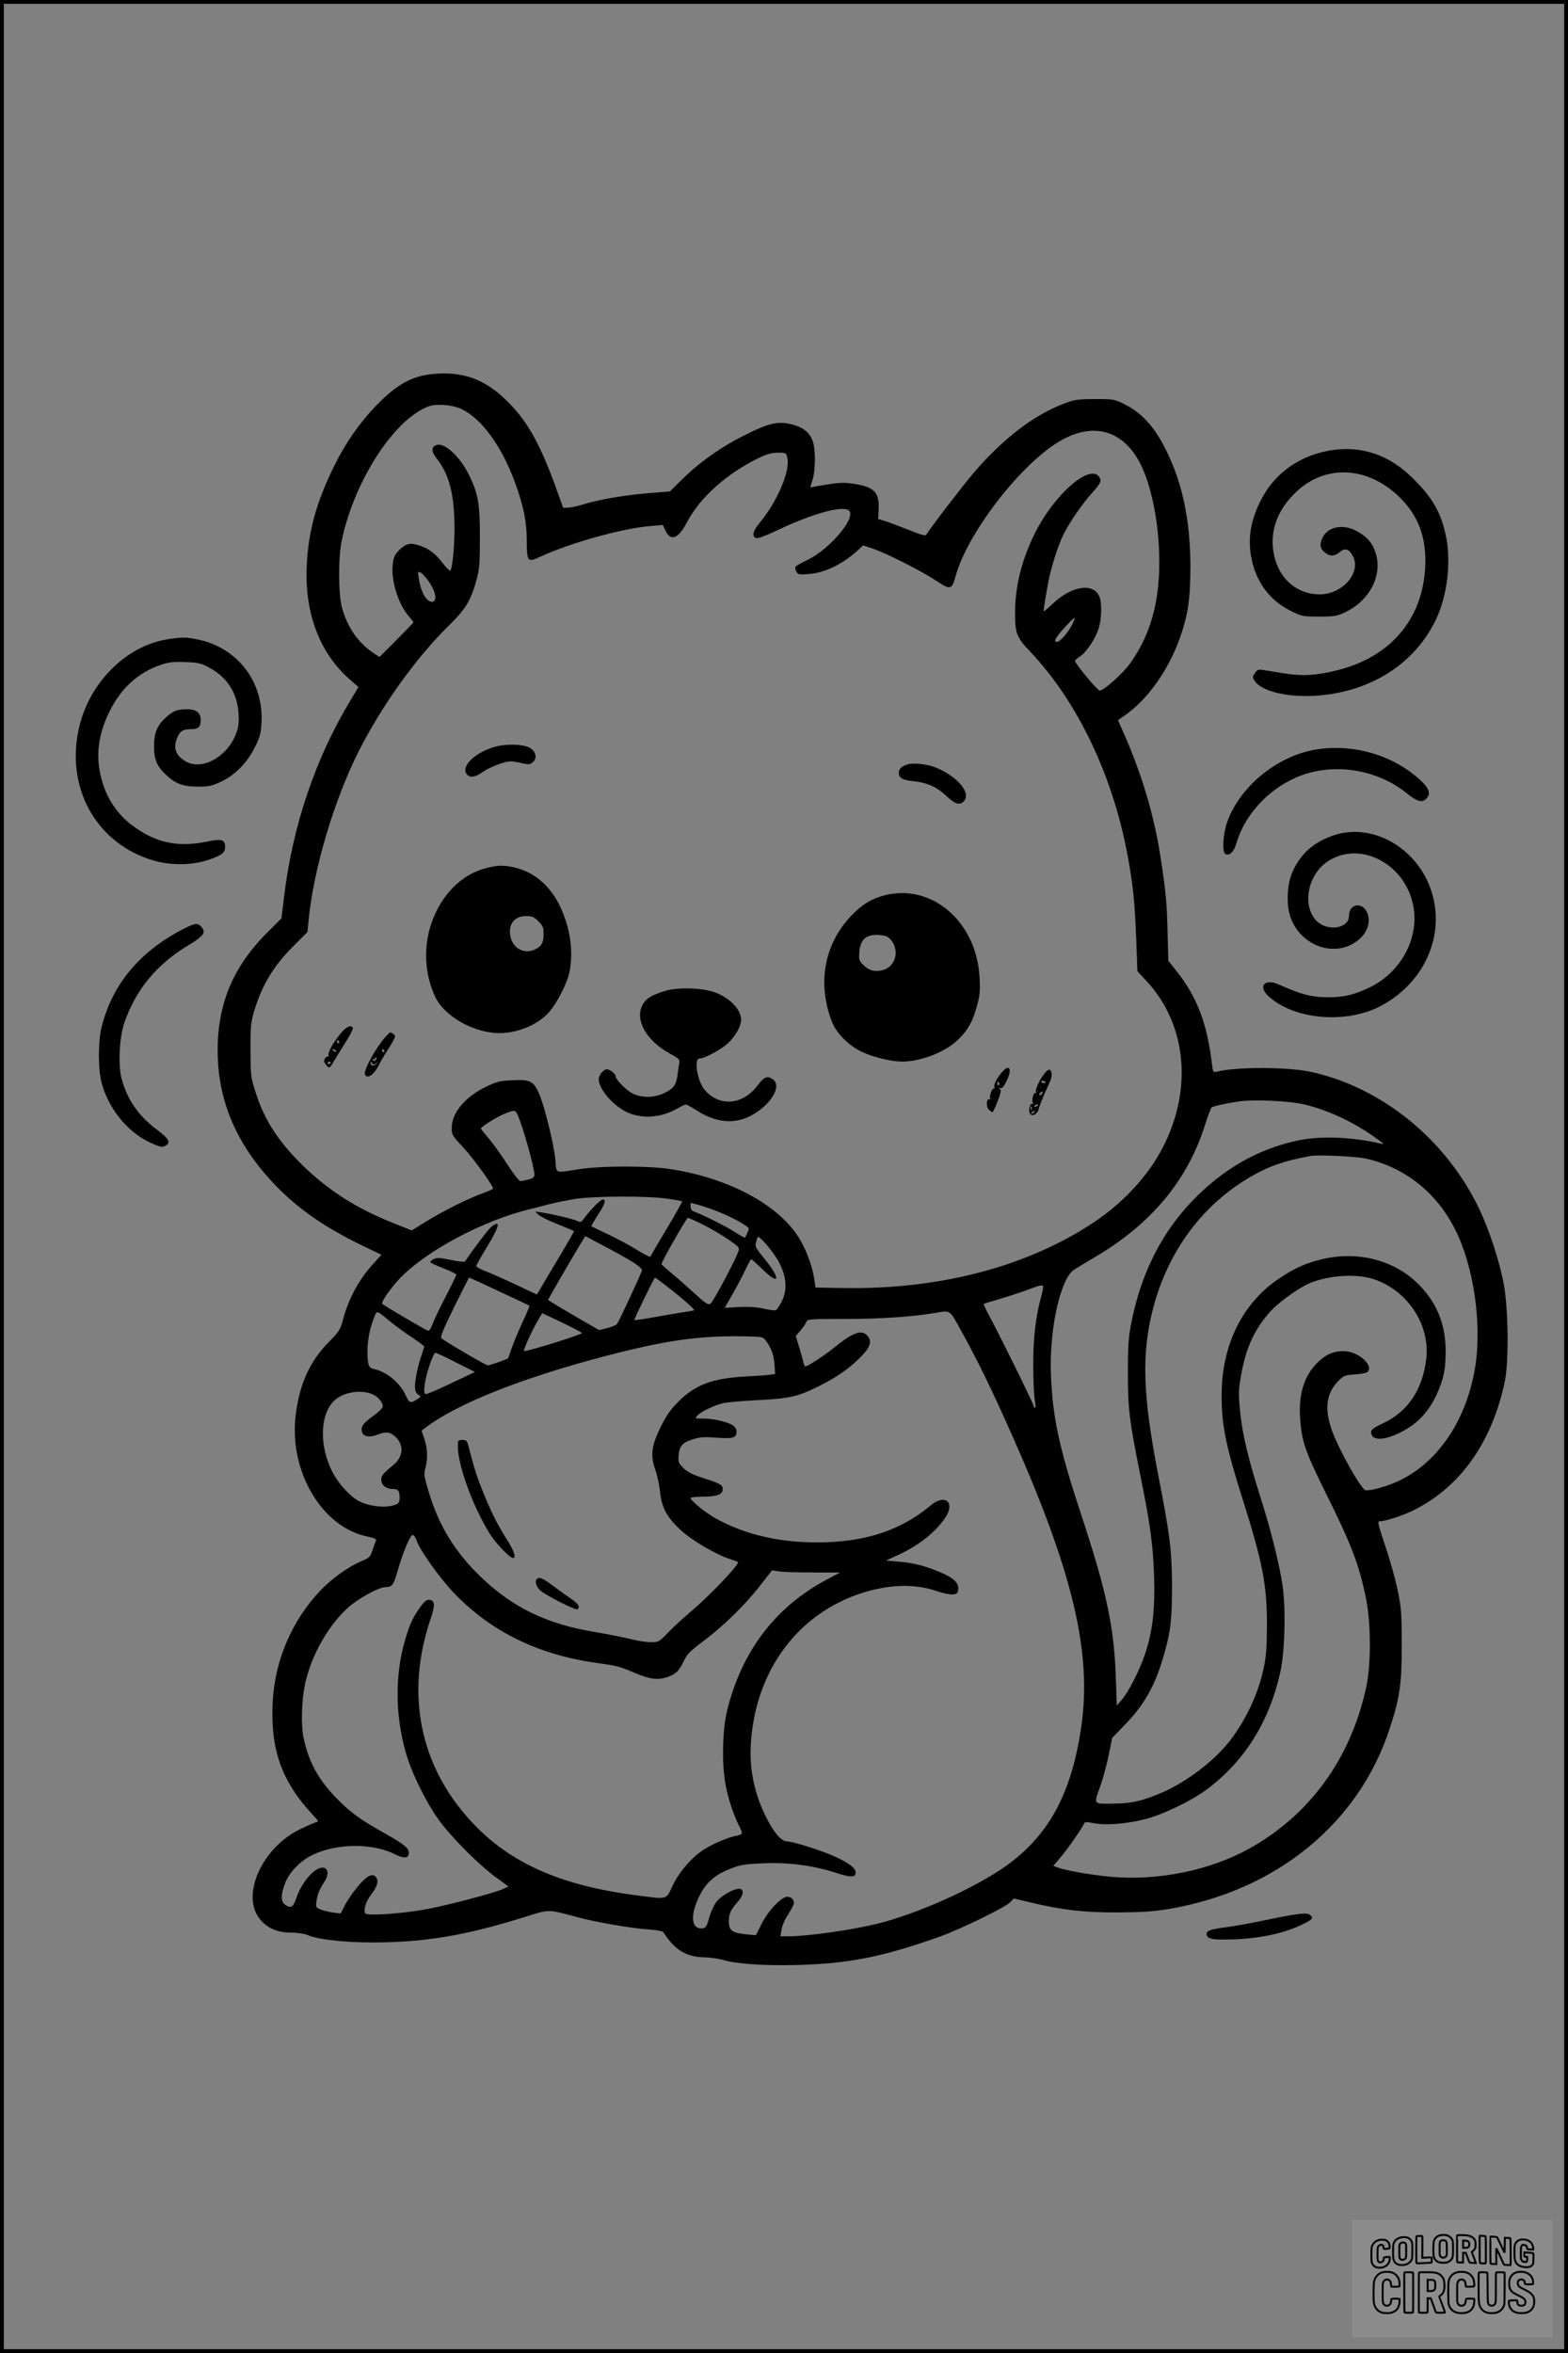 <?xml version="1.0" encoding="UTF-8"?>
<svg xmlns="http://www.w3.org/2000/svg" version="1.0" width="1024pt" height="1536pt" viewBox="0 0 1024 1536" preserveAspectRatio="xMidYMid meet">
  <rect x="0" y="0" width="1024" height="1536" fill="#808080" stroke="none"/>
  <g transform="translate(0.00 0.00) scale(1)">
    <g transform="translate(0,1536) scale(0.1,-0.1)" fill="#000000" stroke="none">
      <path d="M2830 12919 c-139 -13 -237 -67 -372 -205 -109 -113 -203 -247 -277 -399 -116 -235 -168 -426 -178 -651 -14 -307 85 -568 282 -740 l56 -49 -51 -85 c-229 -378 -379 -819 -435 -1285 l-17 -140 -95 -95 c-235 -235 -335 -495 -320 -829 14 -305 142 -580 384 -827 150 -152 312 -264 551 -381 l133 -64 -49 -54 c-97 -105 -164 -229 -201 -366 -18 -69 -24 -79 -98 -154 -120 -122 -188 -274 -212 -472 -45 -369 173 -736 472 -794 35 -7 56 -16 53 -23 -3 -6 -12 -34 -22 -62 -16 -48 -21 -53 -71 -74 -86 -36 -192 -111 -269 -191 -186 -195 -299 -456 -313 -727 -16 -311 57 -518 258 -735 44 -47 44 -48 20 -54 -13 -4 -60 -25 -104 -46 -243 -121 -380 -424 -262 -579 48 -63 114 -93 207 -94 45 0 89 -7 110 -16 61 -28 240 -48 418 -48 344 0 608 44 998 166 167 52 148 52 344 -1 119 -32 347 -72 465 -80 65 -5 93 -11 100 -22 72 -112 146 -157 261 -160 39 -1 94 -8 122 -16 92 -28 275 -40 497 -34 336 10 554 54 925 186 138 50 427 191 458 224 l23 24 97 -23 c215 -52 363 -69 582 -68 159 1 233 6 330 22 703 118 1243 558 1445 1177 68 207 80 293 79 555 0 204 -3 237 -27 353 -15 70 -51 199 -81 287 -52 157 -52 160 -31 160 35 0 154 39 220 73 303 152 508 442 592 837 27 128 24 471 -6 635 -26 144 -94 353 -160 492 -215 450 -627 788 -1090 894 -150 35 -494 36 -627 3 -20 -5 -23 -1 -28 43 -33 275 -98 445 -235 617 l-51 64 -5 186 c-4 183 -11 259 -42 466 -42 288 -129 580 -257 862 l-25 57 46 32 c142 98 279 287 353 490 57 155 74 262 74 479 0 301 -52 548 -160 764 -77 154 -158 242 -274 299 -62 31 -69 32 -190 32 -115 -1 -132 -3 -205 -31 -196 -75 -395 -228 -585 -449 -69 -81 -289 -367 -309 -403 -7 -12 -28 -7 -122 31 -63 25 -132 51 -154 57 l-40 12 3 63 c6 111 -28 146 -163 167 -73 11 -99 9 -257 -19 l-27 -5 15 48 c19 60 21 184 5 243 -17 60 -56 96 -126 117 -99 28 -157 16 -320 -66 -157 -78 -299 -179 -414 -293 l-76 -75 -137 -11 c-158 -13 -322 -41 -423 -72 -38 -12 -85 -22 -103 -23 l-34 -1 -38 105 c-112 315 -199 469 -339 602 -140 135 -281 184 -471 167z m184 -229 c130 -62 261 -241 346 -471 58 -155 80 -263 80 -385 0 -139 6 -147 82 -111 195 91 539 188 725 203 l82 7 17 -37 c35 -72 83 -54 139 53 85 162 259 318 465 419 57 28 88 36 129 37 52 0 55 -1 62 -30 23 -85 -64 -290 -184 -433 -41 -49 -48 -87 -17 -95 11 -3 69 19 142 54 242 115 443 166 467 120 31 -56 -135 -247 -271 -314 -42 -20 -80 -41 -83 -47 -3 -5 -1 -19 6 -31 10 -20 17 -21 83 -16 102 8 216 63 314 151 l39 36 62 -21 c90 -30 324 -149 415 -210 94 -62 102 -60 127 32 79 282 424 728 678 878 209 124 399 79 514 -120 83 -144 138 -410 138 -669 0 -267 -60 -477 -188 -657 -48 -69 -179 -185 -202 -181 -16 3 -161 177 -160 193 0 6 14 19 32 30 41 26 101 115 122 183 19 60 22 163 6 204 -37 96 -180 76 -306 -43 -29 -27 -54 -49 -57 -49 -5 0 0 33 28 190 18 96 64 241 101 315 38 76 126 203 183 265 60 66 68 85 44 112 -68 74 -291 -125 -414 -370 -87 -174 -131 -348 -131 -524 0 -133 10 -159 99 -252 308 -325 540 -809 636 -1331 35 -190 46 -293 56 -543 l8 -212 65 -70 c257 -282 296 -703 101 -1080 -95 -185 -257 -360 -449 -488 -436 -291 -1010 -441 -1639 -430 l-180 3 -11 70 c-15 87 -57 193 -104 265 -138 210 -448 375 -817 436 -149 25 -466 25 -617 1 -156 -25 -143 -30 -150 61 -8 97 -75 369 -111 443 -34 73 -57 83 -174 77 -76 -3 -99 -9 -165 -41 -138 -65 -227 -171 -227 -270 0 -45 4 -51 77 -129 65 -70 193 -247 193 -267 0 -3 -30 -17 -66 -30 -93 -33 -264 -118 -373 -186 l-92 -57 -118 47 c-244 96 -433 218 -602 385 -161 160 -248 299 -305 486 -26 82 -28 103 -28 259 -1 148 2 180 22 248 50 172 128 303 263 436 l87 87 7 74 c32 333 164 779 325 1101 151 299 373 610 584 818 118 116 150 168 188 306 19 69 22 106 22 275 0 221 -11 286 -69 405 -57 119 -157 214 -210 201 -38 -10 -41 -41 -7 -84 78 -99 111 -207 119 -393 6 -133 -10 -334 -27 -344 -4 -3 -26 19 -48 48 -48 62 -88 93 -144 113 -66 23 -93 18 -137 -23 -33 -33 -40 -46 -46 -95 -13 -105 35 -262 105 -341 16 -19 30 -37 30 -39 0 -3 -50 -55 -111 -116 l-111 -111 -42 28 c-99 68 -168 168 -202 292 -25 90 -26 332 -1 447 84 389 342 785 565 869 53 19 156 11 216 -17z m-209 -1133 c40 -60 50 -119 22 -125 -38 -8 -79 60 -92 152 -7 47 -7 48 14 37 12 -7 37 -35 56 -64z m4196 -276 c-26 -51 -79 -111 -97 -111 -20 0 -17 13 8 46 31 41 101 114 106 110 2 -2 -6 -22 -17 -45z m1519 -3131 c161 -39 331 -120 475 -226 45 -32 47 -36 20 -29 -181 43 -391 51 -535 21 -265 -56 -494 -187 -696 -398 -201 -210 -333 -475 -395 -790 -19 -95 -23 -147 -23 -323 -1 -238 9 -316 80 -670 65 -320 84 -457 91 -665 7 -216 -10 -359 -58 -504 -36 -108 -108 -250 -153 -302 l-33 -38 -6 185 c-12 332 -60 558 -227 1064 -144 436 -186 633 -197 915 -11 297 63 627 153 683 16 10 78 47 138 83 361 212 600 498 712 851 21 65 42 121 47 124 12 9 108 29 184 40 99 13 328 2 423 -21z m-5140 -67 c34 -74 110 -344 110 -392 0 -15 -10 -23 -37 -30 -21 -6 -45 -11 -54 -11 -9 0 -44 44 -85 108 -38 59 -92 135 -121 169 -29 34 -53 64 -53 66 0 10 101 74 149 94 71 29 75 29 91 -4z m5541 -286 c255 -58 462 -223 583 -465 119 -236 173 -605 132 -882 -53 -351 -240 -633 -499 -756 -79 -37 -185 -67 -219 -62 -28 4 -173 262 -219 388 -52 145 -38 249 46 330 31 31 42 34 103 38 37 2 73 9 80 14 50 41 -56 137 -152 138 -69 0 -118 -21 -174 -77 -87 -87 -123 -207 -111 -368 11 -146 34 -212 161 -469 175 -351 225 -482 270 -706 32 -161 32 -429 0 -575 -102 -469 -372 -838 -772 -1057 -252 -138 -587 -206 -888 -180 -130 11 -301 41 -357 62 l-26 10 49 58 c45 52 145 197 154 222 2 7 21 7 58 -1 75 -16 212 -6 335 25 120 30 308 121 410 198 245 184 405 441 476 762 30 133 37 414 15 565 -21 143 -78 369 -146 582 -79 248 -119 417 -132 562 -11 116 -10 137 9 240 32 175 87 292 191 408 55 60 186 154 256 183 127 52 304 63 417 26 219 -73 366 -292 344 -513 -21 -203 -119 -352 -283 -428 -76 -36 -88 -49 -72 -80 19 -34 94 -26 187 21 106 53 181 131 233 242 47 103 61 165 61 287 0 176 -57 317 -177 437 -156 158 -397 220 -630 164 -105 -25 -178 -57 -279 -125 -241 -160 -378 -437 -377 -765 0 -194 27 -328 138 -679 131 -414 158 -558 158 -821 -1 -151 -5 -203 -22 -283 -36 -165 -115 -334 -218 -468 -100 -130 -283 -271 -444 -340 -132 -57 -200 -72 -325 -73 -129 -1 -124 -9 -76 124 16 47 40 135 52 195 l22 110 87 90 c121 126 189 245 243 425 51 168 61 249 61 475 -1 237 -13 331 -90 726 -102 524 -110 793 -34 1087 98 375 322 677 637 860 118 69 221 105 393 136 50 9 297 -3 361 -17z m-4562 -262 c51 -7 95 -15 96 -17 2 -2 -43 -82 -100 -178 -58 -96 -106 -179 -107 -183 -2 -5 -42 15 -88 44 -47 29 -132 75 -190 102 -58 27 -106 51 -108 52 -2 2 17 34 42 73 47 72 56 102 32 102 -14 0 -85 -72 -122 -124 -18 -25 -23 -27 -42 -17 -23 12 -161 45 -232 56 l-45 6 23 -22 c13 -11 69 -39 125 -61 56 -23 104 -42 106 -44 1 -1 -37 -69 -86 -151 -49 -81 -104 -174 -122 -205 -18 -32 -34 -58 -35 -58 -2 0 -63 29 -137 64 -74 35 -162 74 -196 87 -35 13 -63 29 -63 34 0 6 32 62 70 125 83 136 93 182 28 131 -19 -15 -120 -149 -170 -224 -4 -6 -37 -4 -92 8 -68 14 -92 16 -111 7 -14 -6 -25 -15 -25 -20 0 -5 38 -23 85 -41 47 -18 85 -37 85 -42 0 -5 -31 -69 -69 -142 -38 -73 -77 -154 -86 -180 -12 -33 -22 -46 -32 -43 -24 10 -292 167 -297 175 -7 11 47 91 104 154 169 185 557 393 870 466 25 6 79 20 120 31 41 10 118 26 170 34 129 19 476 20 599 1z m337 -87 c92 -37 194 -94 194 -109 0 -9 -17 -48 -26 -58 -2 -2 -32 15 -66 37 -54 35 -213 115 -270 135 -11 4 -18 17 -18 31 l0 24 54 -14 c29 -8 89 -28 132 -46z m-107 -81 c48 -24 122 -67 164 -96 67 -45 77 -55 71 -74 -15 -52 -168 -339 -185 -348 -15 -8 -31 2 -91 57 -40 37 -108 97 -150 132 -43 36 -78 67 -78 70 0 15 163 302 172 302 5 0 49 -19 97 -43z m-459 -244 c36 -22 64 -47 63 -54 -1 -13 -141 -314 -162 -350 -5 -8 -33 -21 -64 -28 l-54 -14 -145 84 c-80 46 -155 91 -167 99 l-22 15 71 125 c40 69 94 162 122 208 l50 83 121 -64 c67 -35 151 -82 187 -104z m961 -10 c46 -91 51 -174 15 -247 -15 -30 -32 -56 -40 -59 -7 -3 -42 2 -77 10 -43 10 -95 14 -160 11 l-96 -5 55 96 c30 53 67 124 83 159 16 34 32 62 35 62 3 0 39 -32 79 -71 110 -107 113 -54 4 78 -51 62 -59 76 -53 100 4 15 9 32 12 37 9 16 111 -105 143 -171z m-1831 -183 c106 -49 195 -91 197 -94 2 -2 -16 -47 -41 -99 -25 -53 -57 -130 -72 -171 l-26 -74 -60 -23 c-33 -12 -66 -22 -72 -22 -13 0 -281 157 -303 177 -9 8 10 55 83 204 52 105 96 192 98 192 2 0 91 -40 196 -90z m1089 38 c110 -85 191 -157 183 -161 -4 -3 -29 -7 -57 -11 -27 -4 -112 -18 -189 -32 -76 -14 -140 -23 -143 -21 -4 4 129 277 135 277 2 0 34 -24 71 -52z m2463 -3 c3 -3 -3 -35 -13 -72 -36 -129 -52 -270 -51 -453 0 -96 5 -196 10 -222 5 -27 6 -48 1 -48 -5 0 -9 6 -9 13 0 13 -212 442 -289 587 -22 41 -39 76 -37 78 2 2 48 16 103 32 54 16 134 42 178 58 84 32 98 35 107 27z m-4256 -238 c33 -26 94 -71 137 -99 42 -28 77 -54 77 -58 0 -4 -7 -27 -15 -51 -24 -66 -45 -166 -45 -209 0 -28 6 -43 20 -53 21 -14 21 -14 -2 -29 -48 -31 -54 -29 -78 23 -40 85 -125 155 -211 173 -32 7 -39 27 -39 120 0 69 17 153 45 220 18 43 10 46 111 -37z m3721 -54 c106 -191 197 -377 333 -683 399 -898 522 -1419 451 -1905 -64 -435 -212 -707 -493 -907 -205 -145 -578 -312 -843 -377 -164 -40 -453 -81 -577 -81 l-51 0 6 40 c3 22 18 61 34 86 49 81 52 86 44 108 -5 13 -19 22 -36 24 -38 5 -129 -90 -174 -182 l-34 -69 -65 6 c-90 9 -112 25 -112 83 0 52 10 74 56 127 41 45 46 87 11 87 -41 0 -123 -49 -152 -90 -15 -22 -36 -68 -45 -103 -14 -52 -21 -62 -41 -65 -71 -9 -84 75 -30 193 49 108 110 161 237 206 46 17 91 22 199 26 158 6 316 -15 460 -61 92 -30 123 -32 131 -11 12 30 -26 65 -119 109 -83 40 -288 106 -330 106 -35 0 -88 63 -137 164 -76 155 -108 314 -96 483 33 474 310 843 731 976 176 55 340 59 478 12 42 -15 91 -25 109 -23 29 3 33 7 36 34 4 42 -30 74 -123 113 -99 41 -171 59 -269 67 l-80 7 83 38 c134 62 241 148 305 243 66 99 -3 157 -96 79 -211 -177 -471 -254 -818 -240 -219 9 -416 61 -586 155 -67 37 -164 116 -164 133 0 5 37 9 83 9 88 0 127 15 127 49 0 27 -15 36 -123 71 -75 24 -106 40 -134 67 -33 33 -35 39 -31 85 6 61 25 81 94 103 45 14 73 16 155 10 109 -8 129 -1 129 41 0 14 -10 30 -25 40 -35 23 -128 44 -194 44 -53 0 -54 0 -36 20 22 25 108 66 166 80 24 6 125 15 224 20 207 10 264 23 390 85 126 62 206 117 281 192 69 69 82 107 47 145 -36 40 -94 20 -214 -78 -62 -51 -175 -124 -190 -124 -4 0 -10 15 -14 33 -4 17 -16 62 -28 99 l-20 66 30 36 c17 19 34 44 38 55 6 20 13 21 253 21 228 0 439 14 587 39 104 18 94 25 172 -116z m-2477 -15 c0 -10 -346 -118 -378 -118 -9 0 50 131 94 206 l25 42 129 -61 c71 -34 130 -65 130 -69z m1200 -48 c36 -47 54 -95 58 -157 l4 -62 -33 -5 c-19 -3 -86 -8 -149 -11 -224 -11 -337 -52 -450 -165 -50 -50 -77 -88 -115 -164 -61 -123 -69 -188 -35 -281 12 -33 25 -95 30 -138 11 -109 44 -170 134 -254 75 -70 241 -166 334 -194 23 -7 42 -14 42 -17 0 -24 -191 -224 -305 -319 -49 -42 -118 -104 -151 -139 -60 -63 -63 -64 -114 -64 -28 0 -87 9 -130 20 -44 11 -148 32 -232 46 -319 52 -542 161 -752 364 -163 158 -267 326 -332 538 -35 114 -37 126 -26 168 17 62 14 130 -7 192 l-18 53 31 23 c201 152 616 317 1140 456 407 108 626 140 914 137 140 -2 144 -3 162 -27z m-2022 -144 l124 -62 -152 -72 c-83 -40 -159 -72 -167 -72 -13 0 -15 10 -10 57 7 67 56 213 71 212 6 0 67 -28 134 -63z m-536 -212 c31 -16 58 -51 58 -75 0 -10 -29 -38 -64 -63 -66 -47 -82 -71 -71 -106 9 -28 49 -35 98 -16 59 22 82 20 117 -11 60 -54 55 -132 -11 -186 -68 -56 -79 -69 -79 -97 0 -35 32 -60 76 -60 35 0 44 -13 44 -60 0 -18 -7 -33 -17 -38 -54 -28 -166 -20 -241 15 -61 28 -145 120 -186 204 -79 161 -76 355 8 447 58 65 188 87 268 46z m278 -948 c20 -63 150 -245 242 -342 244 -255 550 -405 933 -459 141 -20 144 -21 252 -66 100 -42 151 -48 216 -25 52 19 71 38 102 102 22 46 43 67 123 127 130 96 277 239 374 364 l80 102 47 -7 c25 -4 125 -7 222 -7 l176 0 -89 -47 c-332 -176 -553 -465 -649 -852 -29 -117 -36 -321 -15 -460 15 -100 55 -224 101 -312 17 -34 14 -40 -29 -48 -51 -10 -153 -53 -210 -90 -78 -50 -161 -146 -204 -236 -43 -93 -30 -89 -224 -64 -569 72 -923 250 -1185 597 -258 343 -319 769 -173 1203 30 89 31 118 5 128 -24 9 -40 -2 -72 -47 -45 -62 -68 -112 -96 -207 -73 -244 -66 -533 17 -785 39 -118 125 -288 198 -390 77 -110 265 -299 377 -380 l82 -60 -38 -17 c-65 -28 -362 -106 -504 -132 -161 -29 -383 -44 -394 -26 -13 21 5 79 39 123 40 52 50 87 32 112 -22 31 -61 11 -122 -63 -31 -37 -68 -91 -82 -120 l-27 -53 -50 6 c-27 4 -64 13 -82 20 -29 12 -31 17 -27 49 6 47 20 84 50 128 32 46 30 91 -4 96 -53 8 -142 -93 -177 -199 -20 -58 -35 -68 -70 -45 -32 21 -33 64 -3 143 27 72 101 148 182 186 159 75 391 76 537 2 57 -29 89 -26 89 9 0 32 -29 56 -155 127 -167 94 -222 134 -315 228 -120 122 -183 237 -217 394 -20 97 -13 273 17 387 45 175 150 354 273 466 66 59 202 134 246 134 42 0 51 13 78 106 33 118 82 234 98 234 7 0 19 -15 25 -34z"></path>
      <path d="M3218 10481 c-129 -42 -213 -132 -166 -179 20 -20 55 -14 100 18 47 33 143 70 182 70 13 0 47 -5 75 -12 45 -10 53 -9 71 7 28 25 22 63 -13 89 -40 30 -169 33 -249 7z"></path>
      <path d="M5927 10370 c-40 -12 -57 -29 -57 -55 0 -34 23 -47 98 -55 87 -9 149 -37 209 -93 59 -55 87 -65 114 -41 58 52 -36 167 -186 226 -52 20 -142 30 -178 18z"></path>
      <path d="M3170 9692 c-158 -42 -289 -174 -353 -360 -53 -154 -44 -332 25 -479 56 -119 228 -223 390 -236 125 -10 273 46 352 134 55 62 122 194 136 268 25 135 4 280 -60 419 -67 142 -173 232 -308 261 -70 15 -104 13 -182 -7z m346 -346 c29 -29 34 -41 34 -81 0 -57 -12 -80 -50 -100 -84 -44 -170 15 -170 115 0 61 41 100 105 100 40 0 52 -5 81 -34z"></path>
      <path d="M5771 9514 c-83 -22 -146 -62 -214 -134 -174 -185 -220 -435 -126 -685 29 -78 110 -160 199 -202 70 -34 193 -63 262 -63 130 1 295 68 376 154 60 64 85 110 113 213 18 65 21 95 16 183 -19 365 -315 618 -626 534z m46 -288 c63 -73 29 -185 -61 -201 -49 -10 -83 1 -118 36 -28 27 -30 34 -26 84 7 85 46 118 132 111 39 -3 55 -9 73 -30z"></path>
      <path d="M4345 8892 c-85 -26 -123 -48 -145 -85 -60 -98 18 -241 179 -327 55 -30 61 -36 57 -59 -3 -14 -8 -48 -11 -76 -8 -67 -27 -92 -88 -121 -67 -31 -144 -32 -204 -3 -43 21 -113 92 -113 115 0 15 -38 44 -57 44 -22 0 -53 -39 -53 -65 0 -70 108 -188 205 -224 97 -36 213 -23 311 34 23 14 47 25 53 25 6 0 38 -18 73 -40 119 -77 240 -90 346 -36 134 68 214 198 147 242 -35 23 -55 15 -97 -41 -97 -129 -248 -142 -345 -31 -48 54 -74 206 -35 206 32 0 141 58 186 100 49 46 86 111 86 154 0 64 -72 140 -166 176 -82 32 -244 37 -329 12z"></path>
      <path d="M2220 8608 c-51 -64 -83 -125 -74 -140 4 -6 3 -8 -2 -5 -6 3 -15 -3 -22 -13 -9 -15 -8 -23 9 -42 22 -26 17 -31 74 65 19 31 51 82 70 113 19 31 32 61 29 65 -13 22 -46 5 -84 -43z m-5 -48 c3 -5 1 -10 -4 -10 -6 0 -11 5 -11 10 0 6 2 10 4 10 3 0 8 -4 11 -10z m-20 -60 c3 -6 -1 -7 -9 -4 -18 7 -21 14 -7 14 6 0 13 -4 16 -10z m-35 -74 c0 -3 -4 -8 -10 -11 -5 -3 -10 -1 -10 4 0 6 5 11 10 11 6 0 10 -2 10 -4z"></path>
      <path d="M2519 8593 c-64 -71 -146 -220 -136 -246 13 -34 58 -5 89 57 11 23 40 72 64 109 24 37 44 74 44 81 0 11 -20 26 -34 26 -1 0 -13 -12 -27 -27z m-9 -93 c0 -5 -2 -10 -4 -10 -3 0 -8 5 -11 10 -3 6 -1 10 4 10 6 0 11 -4 11 -10z m-57 -61 c-8 -8 -13 -7 -18 2 -5 8 -4 10 3 5 7 -4 12 -2 12 5 0 7 3 9 7 6 4 -4 2 -12 -4 -18z m4 -19 c17 13 17 13 1 -4 -16 -19 -38 -15 -38 7 0 8 4 7 9 -2 8 -13 12 -13 28 -1z"></path>
      <path d="M6550 8368 c-36 -38 -62 -88 -56 -104 3 -8 2 -13 -3 -10 -11 7 -33 -53 -24 -67 3 -5 1 -7 -4 -4 -20 12 -25 -44 -7 -64 9 -11 21 -19 25 -19 4 0 19 32 34 71 23 59 25 73 14 81 -11 8 -11 9 3 5 12 -4 23 8 42 47 36 73 21 112 -24 64z m-25 -77 c3 -5 2 -12 -3 -15 -5 -3 -9 1 -9 9 0 17 3 19 12 6z"></path>
      <path d="M6818 8348 c-35 -46 -60 -106 -52 -120 4 -6 3 -8 -4 -4 -13 8 -27 -48 -16 -65 4 -8 3 -9 -4 -5 -13 8 -27 -36 -18 -59 7 -20 30 -19 47 2 8 9 13 17 11 17 -5 1 35 100 74 183 17 35 16 74 -3 80 -6 2 -22 -11 -35 -29z m12 -54 c0 -2 -7 -4 -15 -4 -8 0 -15 4 -15 10 0 5 7 7 15 4 8 -4 15 -8 15 -10z m-25 -73 c-3 -6 -11 -11 -16 -11 -5 0 -4 6 3 14 14 16 24 13 13 -3z m-25 -75 c0 -2 -7 -7 -16 -10 -8 -3 -12 -2 -9 4 6 10 25 14 25 6z m-43 -28 c-3 -8 -6 -5 -6 6 -1 11 2 17 5 13 3 -3 4 -12 1 -19z m18 -18 c-3 -5 -12 -10 -18 -10 -7 0 -6 4 3 10 19 12 23 12 15 0z"></path>
      <path d="M2990 5918 c1 -128 100 -397 211 -574 39 -61 128 -154 149 -154 23 0 7 47 -39 119 -61 96 -100 173 -156 310 -39 96 -57 150 -95 299 -10 37 -14 42 -40 42 -29 0 -30 -2 -30 -42z"></path>
      <path d="M3507 5053 c-17 -16 -5 -53 25 -78 41 -34 226 -127 238 -120 21 13 8 35 -37 66 -27 18 -80 56 -120 86 -68 51 -92 61 -106 46z"></path>
      <path d="M8636 12409 c-181 -44 -325 -158 -405 -321 -67 -135 -84 -251 -56 -383 32 -150 121 -267 253 -332 74 -37 79 -38 186 -38 99 0 117 3 168 27 159 74 246 237 204 381 -20 68 -53 109 -120 147 -93 54 -199 33 -232 -46 -16 -39 -13 -63 14 -87 33 -30 66 -31 100 -2 37 31 62 23 88 -27 55 -106 -70 -248 -217 -248 -142 0 -256 92 -294 237 -41 156 8 308 140 432 190 180 461 168 668 -28 131 -125 186 -273 174 -471 -20 -336 -228 -578 -572 -665 -138 -35 -229 -40 -355 -20 -58 10 -119 20 -137 22 -25 4 -34 0 -48 -21 -16 -24 -16 -28 -1 -51 47 -72 235 -113 431 -94 346 33 622 216 756 502 69 149 95 359 65 521 -32 169 -91 271 -234 408 -162 155 -362 210 -576 157z"></path>
      <path d="M1102 11188 c-266 -38 -507 -269 -581 -559 -103 -403 106 -782 491 -889 109 -30 246 -28 346 6 89 30 112 47 112 84 0 49 -21 56 -113 37 -198 -41 -345 -9 -500 110 -103 79 -174 195 -202 330 -29 136 -10 266 60 408 74 152 189 256 335 305 53 18 82 21 160 18 85 -3 102 -7 158 -37 117 -63 182 -166 190 -301 3 -60 0 -87 -17 -131 -58 -152 -225 -242 -331 -178 -63 39 -80 85 -54 150 19 47 38 59 92 59 42 0 59 12 62 45 6 58 -22 85 -89 85 -62 0 -89 -10 -135 -51 -58 -51 -80 -101 -80 -189 -1 -85 19 -133 76 -186 62 -59 113 -79 208 -79 75 0 93 4 153 32 93 44 172 125 222 226 34 69 39 89 43 165 12 263 -157 483 -414 537 -77 16 -100 17 -192 3z"></path>
      <path d="M8605 10469 c-257 -38 -507 -239 -591 -476 -28 -80 -34 -200 -10 -209 29 -11 54 16 71 73 52 178 199 342 381 424 232 105 528 65 732 -100 65 -53 99 -63 126 -35 32 31 20 68 -39 122 -176 161 -427 236 -670 201z"></path>
      <path d="M8710 9907 c-130 -44 -213 -117 -267 -233 -39 -84 -45 -223 -13 -308 69 -182 285 -258 431 -150 70 51 96 131 64 193 -34 66 -115 48 -115 -26 0 -88 -149 -107 -218 -28 -87 98 -52 287 69 375 213 154 527 -9 571 -298 33 -208 -91 -427 -294 -521 -99 -46 -163 -61 -263 -61 -92 0 -159 14 -250 52 -38 16 -82 35 -96 40 -14 6 -38 8 -52 4 -40 -10 -36 -50 9 -91 163 -149 496 -180 721 -67 295 150 438 470 338 763 -94 278 -386 441 -635 356z"></path>
      <path d="M1196 9295 c-284 -146 -464 -362 -533 -642 -23 -94 -23 -277 1 -363 45 -166 166 -316 309 -385 67 -31 83 -36 103 -26 44 20 30 47 -57 111 -116 87 -191 197 -226 333 -23 91 -13 268 20 364 75 214 212 380 418 503 100 60 117 84 83 121 -24 26 -39 24 -118 -16z"></path>
      <path d="M8285 2830 c-104 -22 -230 -45 -280 -51 -96 -12 -125 -22 -125 -43 0 -30 30 -39 130 -37 200 2 376 38 502 102 61 31 66 37 46 57 -19 19 -70 14 -273 -28z"></path>
    </g>
  </g>
  <rect x="0.0" y="0.0" width="1024.0" height="1536.0" fill="none" stroke="black" stroke-width="5"></rect>
  <g transform="translate(882.93 1449.20) scale(0.128)" opacity="1.0">
    <rect x="0" y="0" width="1024.0" height="600.0" fill="white" fill-opacity="0.1"></rect>
    <g transform="translate(0,650) scale(0.1,-0.1)" stroke="none">
      <path fill="none" stroke="#000000" stroke-width="100" d="M4491 5720 c-164 -43 -269 -147 -319 -315 -19 -65 -29 -577 -13 -693 25 -190 116 -310 276 -367 63 -23 284 -32 370 -16 122 22 249 110 294 205 51 104 56 150 56 496 0 341 -4 385 -48 478 -46 100 -156 184 -282 217 -83 21 -241 19 -334 -5z m270 -273 c19 -12 43 -40 54 -62 18 -37 20 -64 23 -320 5 -339 -1 -384 -56 -436 -87 -82 -235 -56 -289 51 -22 43 -23 53 -23 335 0 314 7 370 52 412 34 32 66 42 139 42 53 1 73 -4 100 -22z"></path>
      <path fill="none" stroke="#000000" stroke-width="100" d="M5367 5723 c-4 -3 -7 -311 -7 -683 0 -618 1 -679 17 -691 12 -10 51 -14 152 -14 l136 0 3 248 2 248 67 -3 67 -3 34 -85 c18 -47 58 -152 89 -235 30 -82 63 -158 73 -168 14 -15 40 -19 165 -24 l148 -6 -5 34 c-4 19 -49 143 -102 276 -53 133 -96 246 -96 251 0 6 15 19 33 31 53 33 104 92 134 156 27 57 28 67 27 195 0 115 -4 144 -23 193 -31 80 -76 135 -148 183 -83 56 -166 82 -303 94 -129 11 -453 14 -463 3z m541 -300 c55 -27 77 -73 77 -163 0 -61 -4 -82 -23 -111 -34 -55 -73 -69 -191 -69 l-101 0 0 187 0 186 101 -6 c66 -4 114 -12 137 -24z"></path>
      <path fill="none" stroke="#000000" stroke-width="100" d="M6514 5685 c-4 -9 -5 -320 -2 -690 3 -511 7 -678 16 -687 19 -19 273 -30 291 -13 11 11 13 126 12 675 -1 364 -6 672 -11 685 -11 28 -27 31 -187 40 -99 6 -114 5 -119 -10z"></path>
      <path fill="none" stroke="#000000" stroke-width="100" d="M3355 5683 c-27 -3 -55 -9 -62 -15 -10 -8 -13 -150 -13 -683 0 -592 2 -674 15 -685 12 -10 52 -11 173 -6 362 15 578 29 590 38 8 7 12 46 12 129 0 108 -2 119 -20 129 -11 6 -24 9 -28 7 -4 -3 -103 -8 -221 -12 l-214 -7 5 545 c4 384 2 549 -5 556 -11 11 -120 12 -232 4z"></path>
      <path fill="none" stroke="#000000" stroke-width="100" d="M7067 5654 c-4 -4 -7 -310 -7 -680 0 -625 1 -673 18 -692 15 -18 31 -21 152 -24 l134 -3 -3 400 c-2 277 1 397 8 390 11 -11 153 -311 251 -530 96 -215 128 -281 142 -292 7 -6 82 -14 165 -17 l153 -7 11 28 c14 34 3 1333 -11 1347 -5 5 -70 11 -144 14 l-136 5 -1 -54 c-1 -30 -5 -200 -8 -379 l-6 -325 -73 150 c-40 83 -123 256 -184 385 -61 129 -117 242 -125 252 -11 12 -40 18 -121 22 -59 4 -130 9 -157 12 -28 3 -54 2 -58 -2z"></path>
      <path fill="none" stroke="#000000" stroke-width="100" d="M2507 5614 c-220 -49 -342 -159 -394 -357 -24 -91 -24 -641 0 -740 57 -233 232 -339 510 -310 56 6 127 21 158 33 76 29 187 114 226 174 64 95 67 114 71 505 2 232 -1 371 -8 404 -27 126 -116 235 -228 278 -74 29 -236 35 -335 13z m191 -281 c15 -11 36 -35 47 -54 19 -32 20 -52 20 -349 0 -309 0 -316 -23 -362 -31 -62 -75 -89 -155 -95 -53 -4 -67 -2 -97 19 -19 13 -44 41 -55 63 -19 37 -20 60 -20 350 0 337 2 351 60 405 54 51 169 63 223 23z"></path>
      <path fill="none" stroke="#000000" stroke-width="100" d="M8568 5491 c-133 -43 -219 -134 -262 -280 -13 -45 -16 -107 -16 -343 0 -320 9 -395 60 -506 73 -156 258 -255 506 -269 191 -11 324 47 376 165 19 42 22 70 26 288 4 209 3 242 -11 256 -19 18 -186 38 -347 41 l-105 2 -3 -95 c-1 -52 2 -102 7 -109 6 -10 33 -16 75 -19 l66 -4 0 -105 c0 -98 -1 -105 -26 -130 -23 -23 -31 -25 -99 -21 -64 3 -79 7 -112 34 -21 16 -49 52 -63 80 -25 49 -25 51 -25 324 0 303 6 348 56 402 28 29 32 30 99 26 105 -6 152 -50 167 -158 8 -53 9 -54 48 -62 22 -5 90 -10 150 -11 l110 -2 3 43 c4 52 -30 180 -66 245 -53 99 -179 183 -317 212 -96 20 -226 18 -297 -4z"></path>
      <path fill="none" stroke="#000000" stroke-width="100" d="M1390 5484 c-203 -45 -359 -207 -390 -404 -13 -83 -13 -616 0 -694 20 -123 100 -235 203 -281 98 -45 271 -51 387 -13 211 67 340 238 340 451 0 54 -3 69 -17 74 -24 9 -264 -15 -280 -28 -7 -7 -13 -31 -13 -60 0 -56 -13 -95 -43 -128 -31 -34 -95 -61 -144 -61 -35 0 -48 6 -77 35 -52 52 -58 99 -54 423 3 257 5 280 24 323 42 89 120 132 202 109 53 -14 72 -42 81 -120 11 -90 15 -92 150 -79 62 6 125 15 138 20 25 9 25 10 21 107 -3 82 -9 106 -33 155 -33 68 -97 130 -163 160 -60 27 -235 33 -332 11z"></path>
      <path fill="none" stroke="#000000" stroke-width="100" d="M1600 3845 c-239 -44 -424 -235 -476 -495 -22 -109 -33 -831 -15 -1000 31 -300 174 -492 425 -572 45 -15 100 -21 211 -25 181 -6 263 8 380 66 147 73 214 152 266 311 26 78 32 117 37 219 4 98 2 125 -9 132 -22 14 -393 11 -407 -3 -7 -7 -12 -39 -12 -73 0 -169 -84 -275 -217 -275 -68 0 -110 18 -150 64 -65 73 -68 99 -68 606 0 446 1 456 22 515 78 208 337 201 392 -11 6 -23 13 -75 16 -115 3 -41 10 -78 15 -83 10 -10 289 -10 357 0 63 9 67 18 60 147 -12 210 -62 331 -181 445 -86 82 -165 123 -280 146 -94 19 -261 20 -366 1z"></path>
      <path fill="none" stroke="#000000" stroke-width="100" d="M5376 3840 c-151 -39 -268 -118 -350 -237 -106 -157 -118 -245 -114 -863 4 -463 5 -477 27 -550 33 -106 72 -178 131 -243 123 -135 290 -197 526 -197 326 0 528 127 610 384 34 106 48 339 20 349 -29 12 -386 9 -400 -2 -7 -6 -16 -44 -20 -85 -17 -192 -81 -266 -226 -266 -93 1 -163 55 -197 152 -16 48 -18 92 -18 503 0 437 1 452 22 520 26 81 57 119 121 147 78 35 188 8 237 -56 30 -40 55 -133 55 -206 0 -92 6 -95 157 -92 70 1 161 5 201 8 87 8 88 9 78 158 -12 189 -62 314 -170 422 -76 76 -130 109 -241 144 -102 33 -337 38 -449 10z"></path>
      <path fill="none" stroke="#000000" stroke-width="100" d="M8441 3845 c-204 -45 -357 -196 -406 -402 -24 -99 -17 -331 13 -416 47 -137 141 -225 342 -323 334 -162 396 -203 438 -284 19 -37 23 -57 20 -116 -3 -59 -8 -77 -30 -107 -39 -50 -98 -70 -190 -65 -137 7 -187 57 -188 185 0 95 4 94 -223 86 -106 -3 -198 -10 -204 -16 -17 -13 -17 -107 1 -200 44 -226 196 -375 436 -423 103 -20 339 -15 435 10 199 53 340 189 391 377 21 78 28 222 15 311 -16 115 -56 191 -145 276 -85 81 -145 117 -386 235 -250 122 -298 173 -301 319 -3 109 52 167 164 175 115 8 183 -49 194 -164 3 -32 10 -64 16 -70 10 -14 340 -17 387 -4 24 7 25 9 22 92 -5 150 -54 269 -153 369 -69 70 -189 133 -297 155 -90 18 -265 18 -351 0z"></path>
      <path fill="none" stroke="#000000" stroke-width="100" d="M2710 3833 c-14 -2 -29 -9 -35 -14 -7 -7 -9 -354 -7 -1017 3 -910 5 -1008 20 -1019 20 -16 384 -18 413 -3 19 10 19 32 19 1019 0 923 -1 1010 -16 1022 -13 10 -61 14 -193 16 -97 1 -187 -1 -201 -4z"></path>
      <path fill="none" stroke="#000000" stroke-width="100" d="M3455 3833 c-47 -12 -45 32 -45 -1034 0 -987 0 -1009 19 -1019 12 -6 98 -10 210 -10 159 0 192 3 205 16 14 13 16 61 16 370 l0 355 81 -3 82 -3 88 -245 c49 -135 105 -292 124 -350 20 -58 45 -113 57 -122 18 -16 45 -18 229 -18 184 0 210 2 216 16 7 19 16 -7 -153 448 -74 197 -134 362 -134 366 0 4 23 22 50 40 162 104 228 273 217 560 -8 225 -46 336 -153 450 -104 110 -219 160 -413 179 -101 11 -657 13 -696 4z m721 -409 c64 -48 69 -61 72 -231 4 -176 -7 -223 -59 -267 -43 -36 -89 -46 -216 -46 l-113 0 0 286 0 286 144 -4 c127 -3 148 -5 172 -24z"></path>
      <path fill="none" stroke="#000000" stroke-width="100" d="M6510 3834 c-51 -11 -50 7 -50 -683 1 -672 7 -842 35 -951 45 -175 148 -311 289 -380 117 -58 200 -73 376 -68 124 4 156 9 225 32 108 37 176 79 246 153 61 66 117 169 140 258 9 37 13 248 16 831 4 727 3 782 -13 795 -13 11 -57 14 -204 14 -171 0 -190 -2 -209 -19 -21 -19 -21 -19 -21 -746 0 -782 0 -782 -52 -861 -64 -95 -228 -106 -302 -19 -61 73 -60 64 -66 877 -4 562 -8 745 -17 754 -13 13 -341 23 -393 13z"></path>
    </g>
  </g>
</svg>
